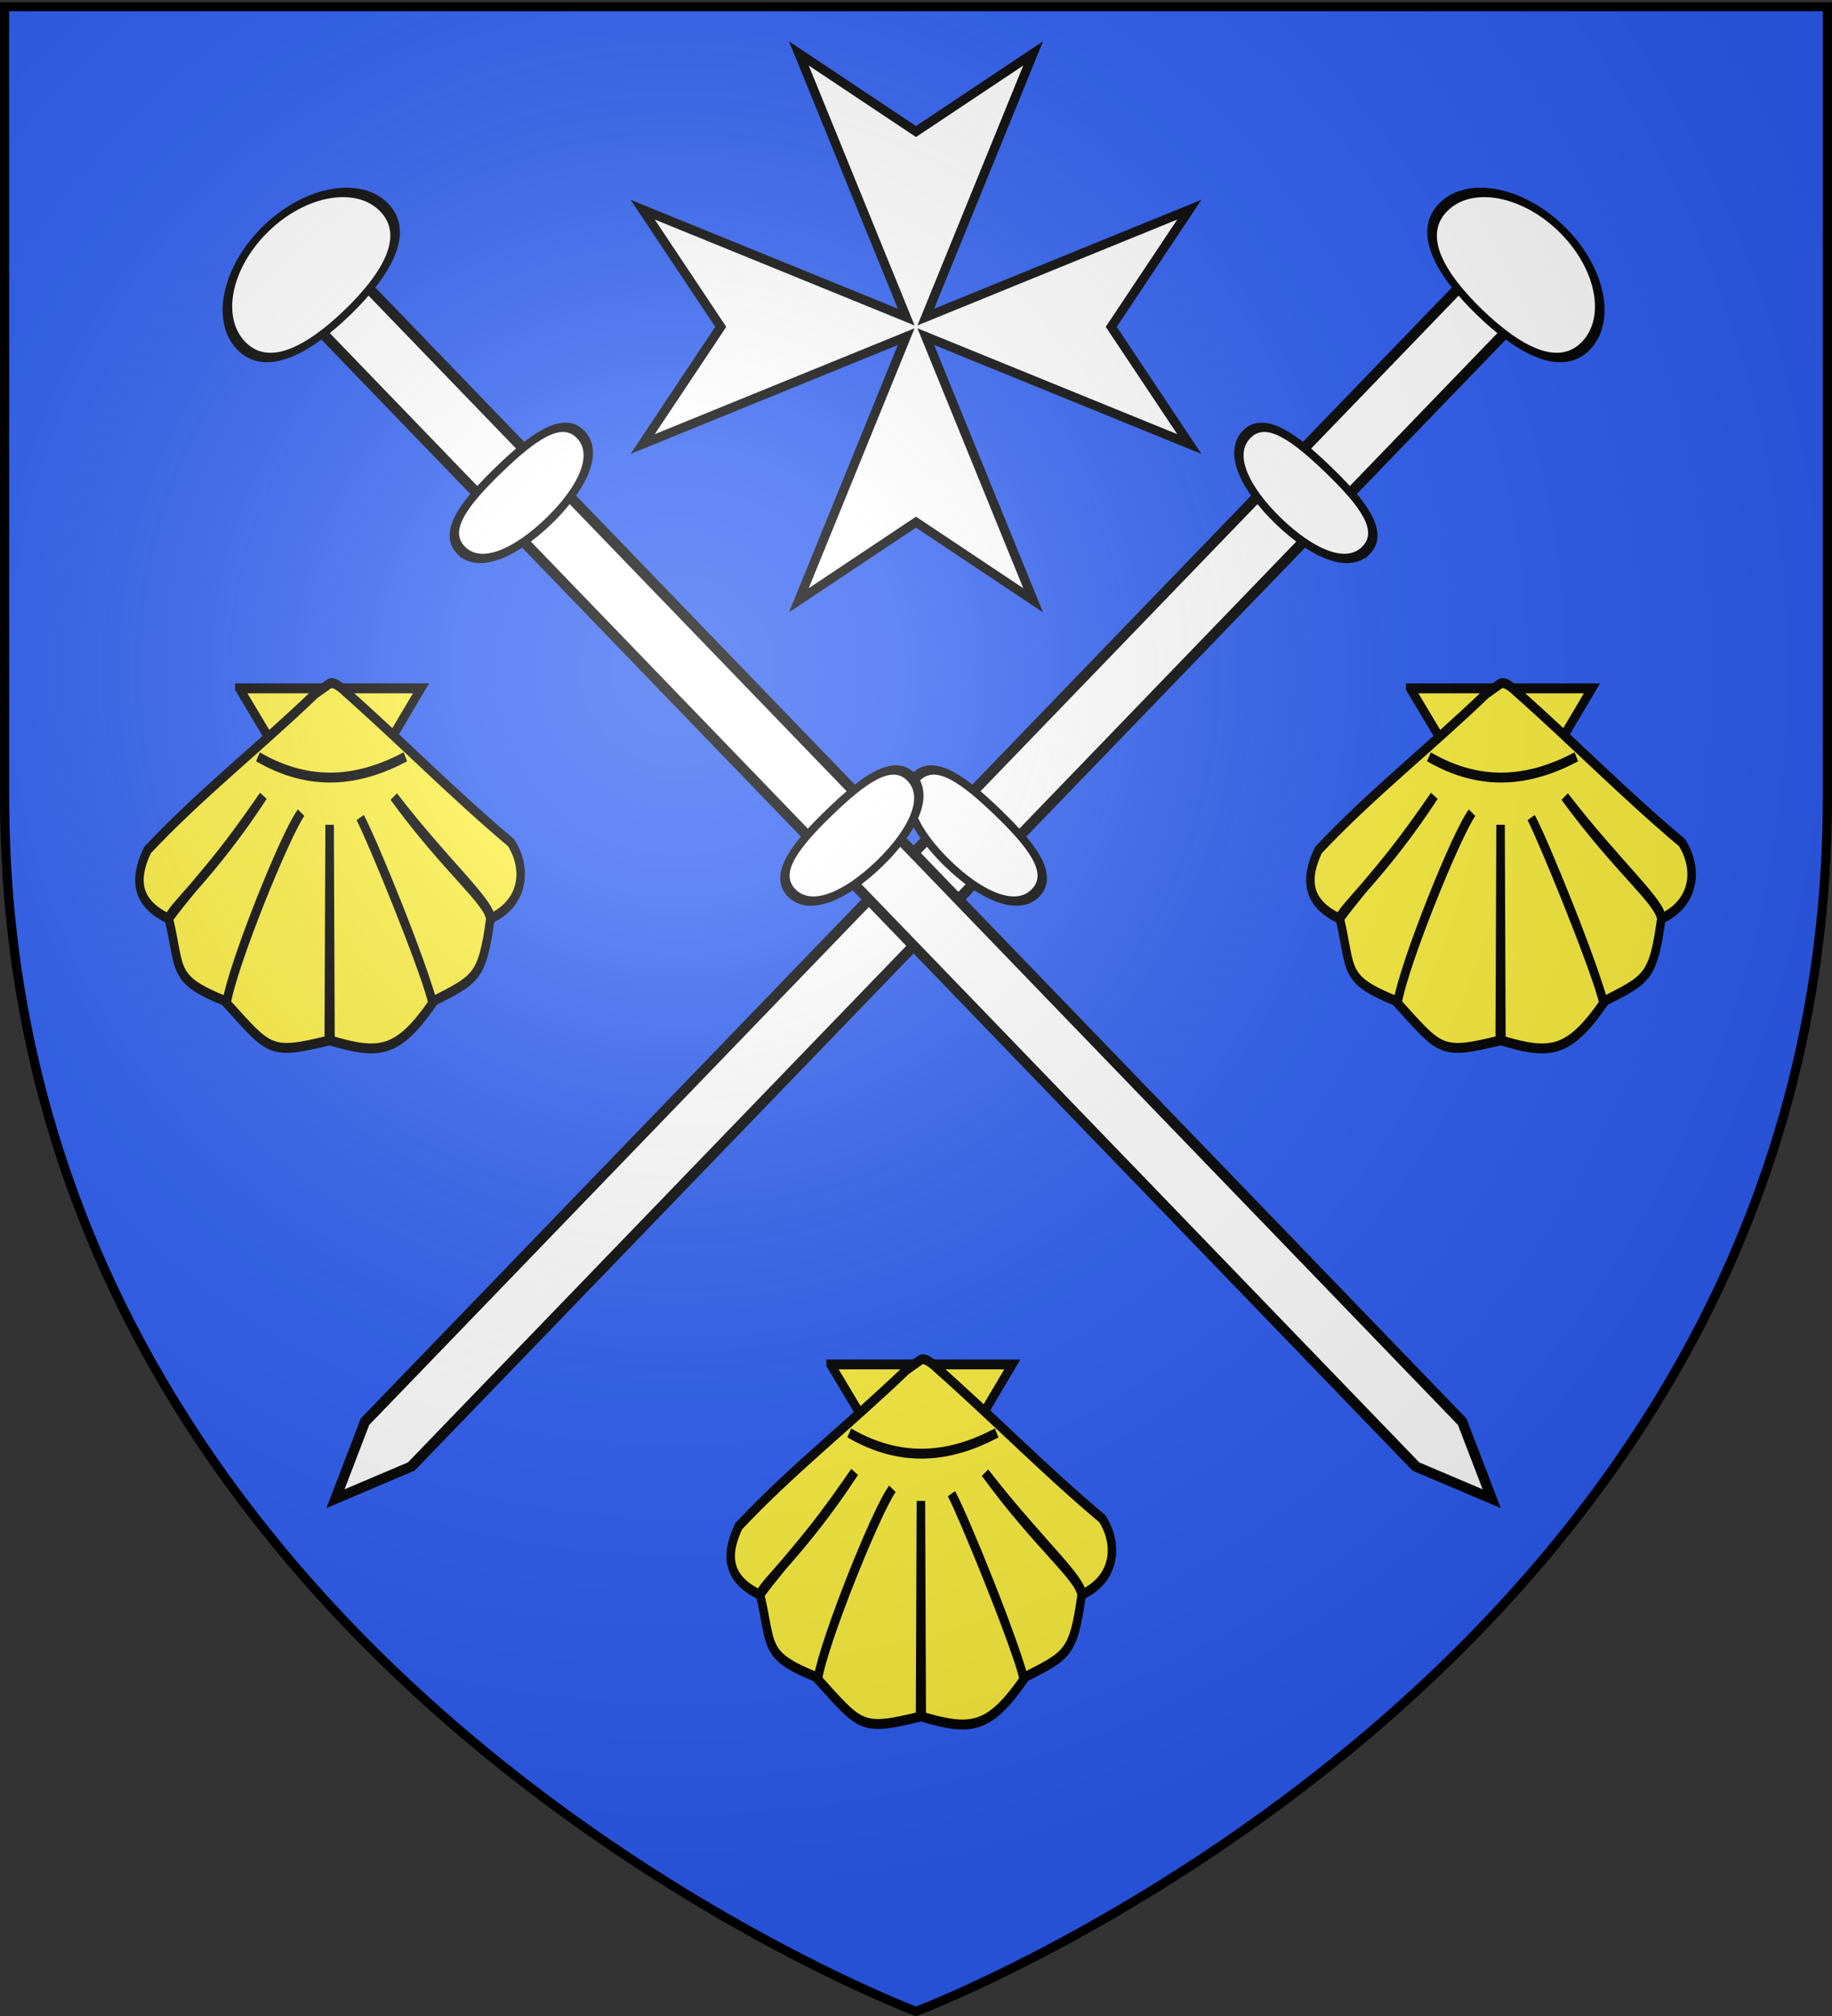 <svg xmlns="http://www.w3.org/2000/svg" xmlns:xlink="http://www.w3.org/1999/xlink" width="600" height="660" version="1.0"><rect width="100%" height="100%" fill="#333333" stroke="none"/><defs><radialGradient xlink:href="#a" id="d" cx="221.445" cy="226.331" r="300" fx="221.445" fy="226.331" gradientTransform="matrix(1.353 0 0 1.349 -77.63 -85.747)" gradientUnits="userSpaceOnUse"/><linearGradient id="a"><stop offset="0" style="stop-color:white;stop-opacity:.314"/><stop offset=".19" style="stop-color:white;stop-opacity:.251"/><stop offset=".6" style="stop-color:#6b6b6b;stop-opacity:.125"/><stop offset="1" style="stop-color:black;stop-opacity:.125"/></linearGradient></defs><g style="display:inline"><path d="M300 658.5s298.5-112.32 298.5-397.772V2.176H1.5v258.552C1.5 546.18 300 658.5 300 658.5z" style="fill:#2b5df2;fill-opacity:1;fill-rule:evenodd;stroke:none;stroke-width:1px;stroke-linecap:butt;stroke-linejoin:miter;stroke-opacity:1"/><g transform="matrix(1 0 0 1 -658.317 -270.147)"><g id="b" style="fill:#fff;stroke:#000;stroke-width:2.52;display:inline;stroke-miterlimit:4;stroke-dasharray:none"><path d="M-174.556 130.973h15.408v508.482l-7.704 24-7.705-24V130.973z" style="fill:#fff;stroke:#000;stroke-width:2.52;stroke-miterlimit:4;stroke-dasharray:none" transform="matrix(.985 .951 -.719 .745 1409.558 425.202)"/><path d="M-145.097 123.91c0 13.113-10.643 17.653-23.755 17.653-13.113 0-23.755-4.54-23.755-17.653 0-13.112 10.642-23.755 23.755-23.755 13.112 0 23.755 10.643 23.755 23.755z" style="fill:#fff;stroke:#000;stroke-width:2.665;stroke-miterlimit:4;stroke-dasharray:none" transform="matrix(.986 .952 -.642 .665 1400.344 439.07)"/><path d="M-146.95 221.199c0 8.506-8.916 12.684-19.902 12.684-10.987 0-19.903-4.178-19.903-12.684s8.916-9.959 19.903-9.959c10.986 0 19.903 1.453 19.903 9.959z" style="fill:#fff;stroke:#000;stroke-width:2.52;stroke-miterlimit:4;stroke-dasharray:none" transform="matrix(.985 .951 -.719 .745 1409.558 425.202)"/><path d="M-146.95 371.776c0 8.505-8.916 12.683-19.902 12.683-10.987 0-19.903-4.178-19.903-12.683 0-8.506 8.916-9.96 19.903-9.96 10.986 0 19.903 1.454 19.903 9.96z" style="fill:#fff;stroke:#000;stroke-width:2.52;display:inline;stroke-miterlimit:4;stroke-dasharray:none" transform="matrix(.985 .951 -.719 .745 1409.558 425.202)"/></g><use xlink:href="#b" width="600" height="660" transform="matrix(-1 0 0 1 1915.053 0)"/><path d="m868.797 415.52 86.323-35.169-35.169 86.323 38.366-25.577 38.366 25.577-35.168-86.323 86.323 35.169-25.577-38.366 25.577-38.366-86.323 35.169 35.168-86.323-38.366 25.577-38.366-25.577 35.17 86.323-86.324-35.169 25.577 38.366z" style="fill:#fff;fill-opacity:1;stroke:#000;stroke-width:3;stroke-miterlimit:4;stroke-opacity:1;stroke-dasharray:none"/><g style="fill:#fcef3c;stroke:#000;stroke-width:15.147;stroke-miterlimit:4;stroke-opacity:1;stroke-dasharray:none"><g id="c" style="fill:#fcef3c;fill-opacity:1;stroke:#000;stroke-width:3.711;stroke-miterlimit:4;stroke-opacity:1;stroke-dasharray:none;display:inline"><path d="m160.088 143.24 39.926 57.312 39.536-57.313h-79.462z" style="fill:#fcef3c;fill-opacity:1;fill-rule:evenodd;stroke:#000;stroke-width:3.711;stroke-linecap:butt;stroke-linejoin:miter;stroke-miterlimit:4;stroke-opacity:1;stroke-dasharray:none" transform="matrix(.749 0 0 .873 616.782 370.448)"/><path d="M193.205 145.317c-24.415 20.16-49.988 37.34-73.277 58.592-6.371 11.439-4.51 20.095 9.277 25.69 14.759-16.923 18.768-17.905 41.384-46.036-22.423 29.559-41.451 42.844-41.29 46.098 5.38 19.66.987 22.705 25.28 31.063 2.902-14.41 25.627-63.19 32.519-70.814-6.737 8.182-29.757 56.596-32.581 71.376 18.946 17.92 18.758 19.452 44.688 14.031l.375-80.91.375 80.91c21.424 5.42 29.314 4.79 44.656-14.03-3.592-13.246-25.626-59.965-31.649-69.575 4.754 7.79 26.431 52.995 31.618 69.012 18.887-8.358 21.702-8.7 25.28-31.063-1.023-6.998-18.882-18.38-42.222-45.815 23.119 25.667 42.651 40.11 42.317 45.753 15.186-6.163 15.882-19.27 8.924-28.525-25.179-18.144-47.189-37.48-72.369-56.59 0 0-4.642-4.098-6.93-3.042l-6.375 3.875z" style="fill:#fcef3c;fill-opacity:1;fill-rule:evenodd;stroke:#000;stroke-width:3.711;stroke-linecap:butt;stroke-linejoin:miter;stroke-miterlimit:4;stroke-opacity:1;stroke-dasharray:none" transform="matrix(.749 0 0 .873 616.782 370.448)"/><path d="M168.248 168.921c23.134 11.519 44.287 9.173 64.465 0" style="fill:#fcef3c;fill-opacity:1;fill-rule:evenodd;stroke:#000;stroke-width:3.711;stroke-linecap:butt;stroke-linejoin:miter;stroke-miterlimit:4;stroke-opacity:1;stroke-dasharray:none" transform="matrix(.749 0 0 .873 616.782 370.448)"/></g></g><use xlink:href="#c" width="600" height="660" transform="translate(193.653 221.343)"/><use xlink:href="#c" width="600" height="660" transform="translate(383.5)"/></g></g><path d="M300 658.5s298.5-112.32 298.5-397.772V2.176H1.5v258.552C1.5 546.18 300 658.5 300 658.5z" style="opacity:1;fill:url(#d);fill-opacity:1;fill-rule:evenodd;stroke:none;stroke-width:1px;stroke-linecap:butt;stroke-linejoin:miter;stroke-opacity:1"/><path d="M300 658.5S1.5 546.18 1.5 260.728V2.176h597v258.552C598.5 546.18 300 658.5 300 658.5z" style="opacity:1;fill:none;fill-opacity:1;fill-rule:evenodd;stroke:#000;stroke-width:3;stroke-linecap:butt;stroke-linejoin:miter;stroke-miterlimit:4;stroke-dasharray:none;stroke-opacity:1"/></svg>